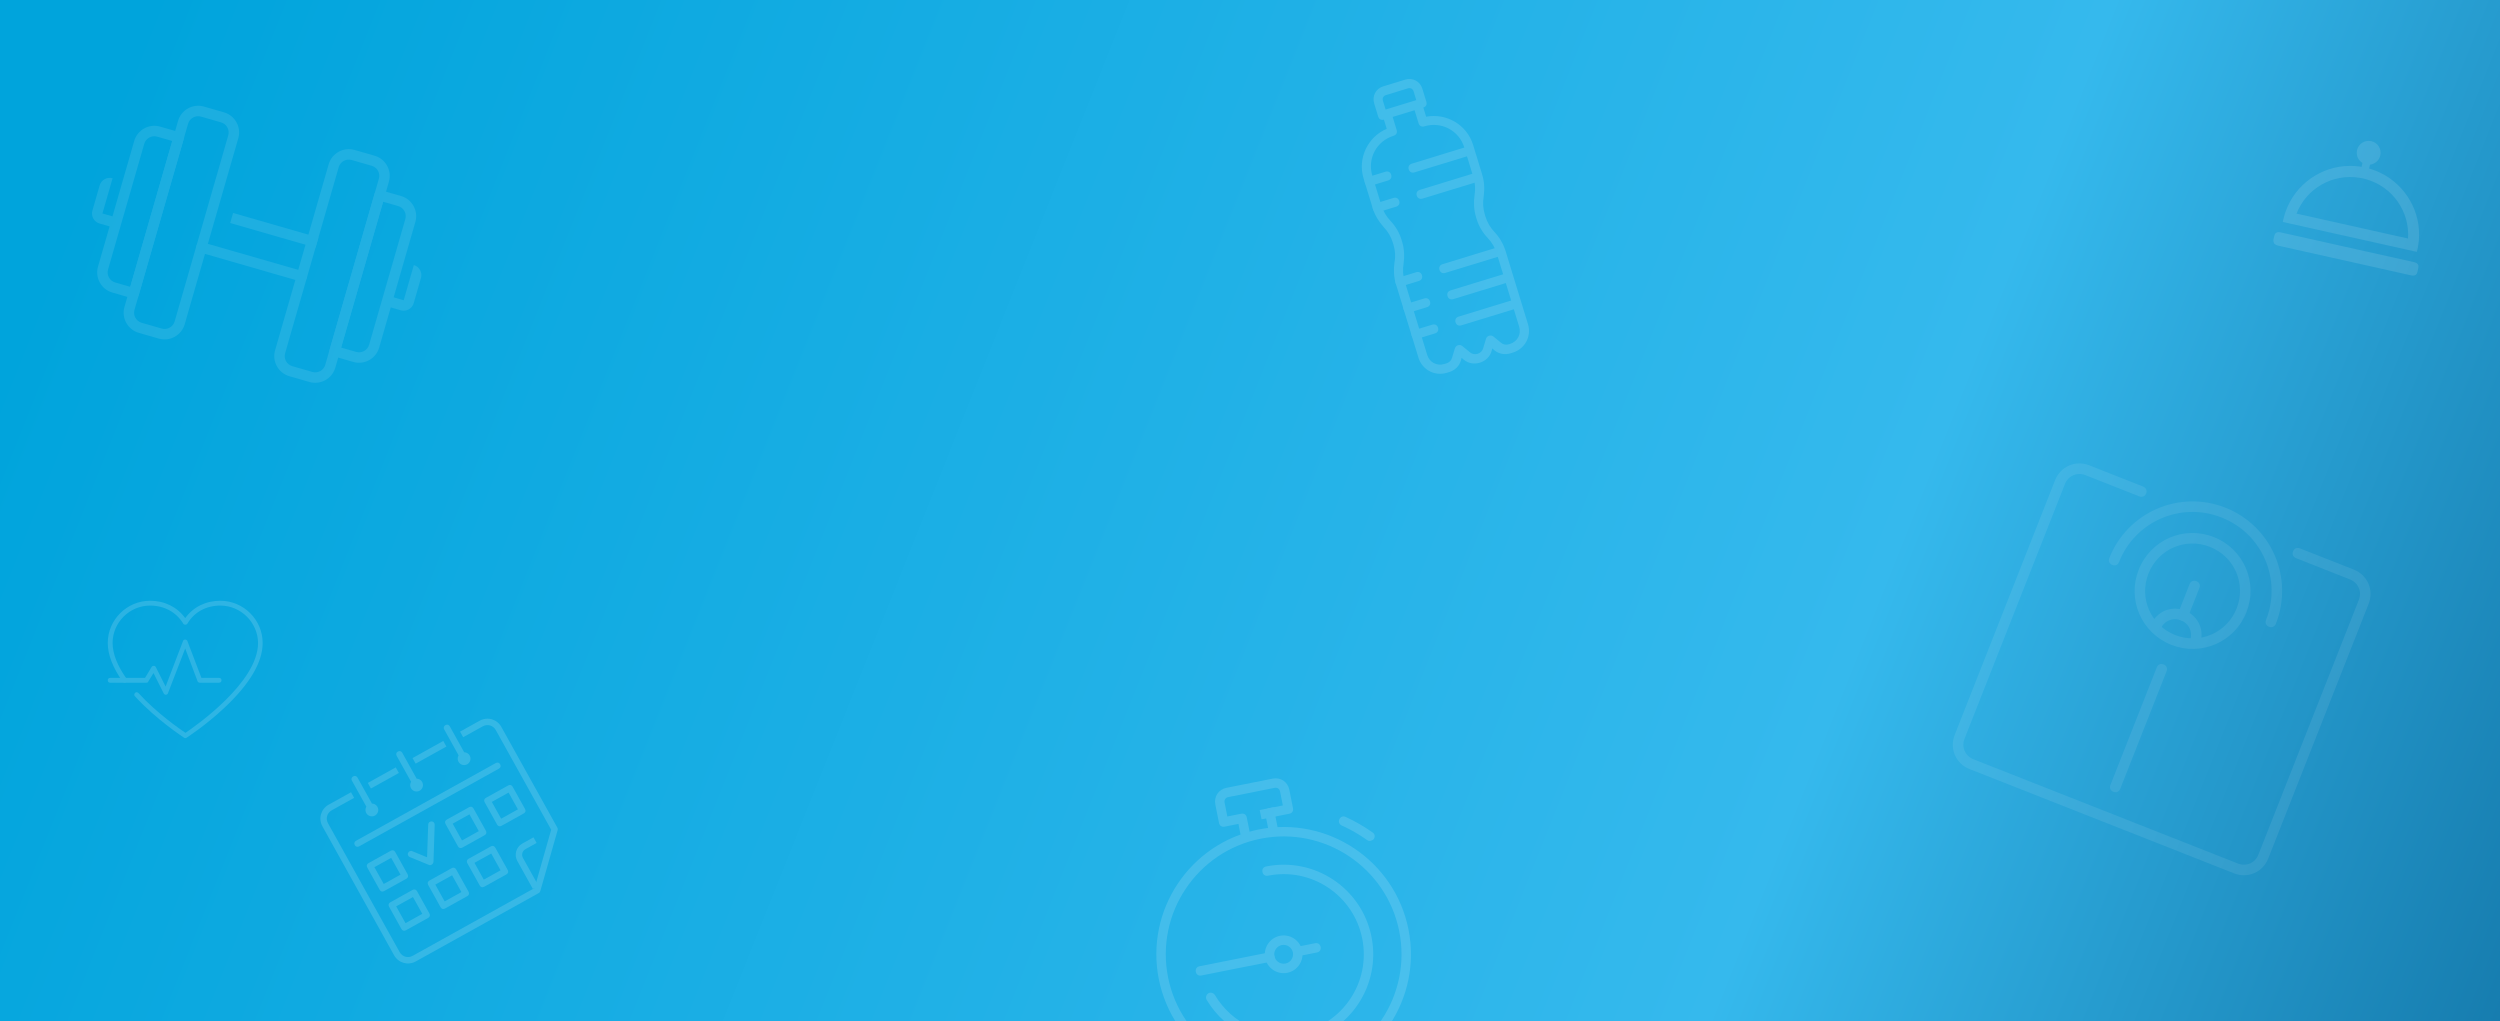 <svg width="1856" height="758" viewBox="0 0 1856 758" fill="none" xmlns="http://www.w3.org/2000/svg">
<rect width="1920" height="765" fill="url(#paint0_linear)"/>
<g opacity="0.08" clip-path="url(#clip0)" filter="url(#filter0_f)">
<path d="M1658.57 648.368L1462.18 570.945C1452 566.931 1447.15 555.776 1451.17 545.592L1525.72 356.478C1529.74 346.295 1540.89 341.448 1551.08 345.462L1591.08 361.234C1593.26 362.094 1594.15 364.122 1593.28 366.304C1592.42 368.486 1590.4 369.368 1588.21 368.507L1548.21 352.736C1542.03 350.299 1535.43 353.163 1533 359.345L1458.44 548.46C1456 554.643 1458.87 561.234 1465.05 563.672L1661.44 641.094C1667.62 643.532 1674.21 640.668 1676.65 634.485L1751.21 445.371C1753.64 439.188 1750.78 432.596 1744.6 430.159L1704.59 414.387C1702.41 413.527 1701.53 411.499 1702.39 409.317C1703.25 407.135 1705.28 406.254 1707.46 407.114L1747.47 422.885C1757.65 426.9 1762.49 438.055 1758.48 448.238L1683.93 637.353C1679.91 647.536 1668.76 652.383 1658.57 648.368Z" fill="white"/>
<path d="M1684.52 465.303C1682.34 464.443 1681.46 462.415 1682.32 460.232C1694.22 430.047 1679.46 396.074 1649.27 384.174C1619.09 372.274 1585.11 387.034 1573.21 417.22C1572.35 419.402 1570.32 420.283 1568.14 419.423C1565.96 418.563 1565.08 416.534 1565.94 414.352C1579.42 380.166 1617.95 363.423 1652.14 376.9C1686.32 390.377 1703.07 428.914 1689.59 463.1C1688.73 465.282 1686.7 466.163 1684.52 465.303Z" fill="white"/>
<path d="M1568.98 587.836C1566.8 586.976 1565.92 584.947 1566.78 582.765L1601.19 495.482C1602.05 493.299 1604.08 492.418 1606.26 493.278C1608.44 494.139 1609.32 496.167 1608.46 498.349L1574.05 585.633C1573.19 587.815 1571.16 588.696 1568.98 587.836Z" fill="white"/>
<path d="M1611.99 478.731C1589.81 469.985 1579.01 445.14 1587.76 422.955C1596.51 400.77 1621.35 389.975 1643.54 398.721C1665.72 407.467 1676.52 432.313 1667.77 454.498C1659.02 476.682 1634.18 487.477 1611.99 478.731ZM1640.67 405.995C1622.48 398.826 1602.2 407.638 1595.03 425.822C1587.86 444.007 1596.68 464.289 1614.86 471.458C1633.05 478.626 1653.33 469.814 1660.5 451.63C1667.67 433.446 1658.85 413.164 1640.67 405.995Z" fill="white"/>
<path d="M1619.16 460.547C1616.98 459.687 1616.1 457.659 1616.96 455.477L1625.56 433.656C1626.42 431.474 1628.45 430.592 1630.63 431.453C1632.81 432.313 1633.7 434.341 1632.84 436.523L1624.23 458.344C1623.37 460.526 1621.34 461.407 1619.16 460.547Z" fill="white"/>
<path d="M1627.97 480.829C1625.79 479.969 1624.91 477.941 1625.77 475.759C1628.21 469.576 1625.34 462.985 1619.16 460.547C1612.98 458.11 1606.39 460.974 1603.95 467.156C1603.09 469.338 1601.06 470.22 1598.88 469.359C1596.7 468.499 1595.82 466.471 1596.68 464.289C1600.69 454.106 1611.85 449.259 1622.03 453.274C1632.21 457.288 1637.06 468.443 1633.05 478.626C1632.18 480.808 1630.16 481.69 1627.97 480.829Z" fill="white"/>
</g>
<g opacity="0.11" filter="url(#filter1_f)">
<path fill-rule="evenodd" clip-rule="evenodd" d="M1759.63 122.189C1759.57 122.196 1759.51 122.203 1759.46 122.209L1758.81 125.107C1759.13 125.197 1759.45 125.294 1759.76 125.39C1760.23 125.53 1760.69 125.677 1761.14 125.829C1763.16 126.503 1765.11 127.294 1766.99 128.192C1786.06 137.311 1797.75 157.53 1795.72 178.862C1795.58 180.343 1795.37 181.83 1795.1 183.318C1794.98 183.934 1794.86 184.549 1794.72 185.165C1794.61 185.666 1794.49 186.164 1794.36 186.658C1794.34 186.771 1794.31 186.884 1794.28 186.996L1694.77 164.788C1694.8 164.671 1694.82 164.553 1694.84 164.436C1694.94 163.938 1695.04 163.44 1695.15 162.942C1695.29 162.326 1695.44 161.716 1695.6 161.111C1695.98 159.646 1696.42 158.212 1696.93 156.811C1704.16 136.621 1723.38 123.289 1744.54 123.168C1746.62 123.156 1748.73 123.272 1750.85 123.524C1751.32 123.58 1751.8 123.644 1752.28 123.715C1752.59 123.759 1752.89 123.807 1753.19 123.857C1753.22 123.861 1753.24 123.865 1753.26 123.869L1753.91 120.971C1753.86 120.942 1753.81 120.912 1753.77 120.883C1753.03 120.416 1752.37 119.846 1751.81 119.198C1750.81 118.044 1750.12 116.64 1749.82 115.126C1749.58 113.96 1749.59 112.727 1749.86 111.492C1750.92 106.731 1755.66 103.735 1760.43 104.801C1765.2 105.866 1768.21 110.59 1767.15 115.351C1766.87 116.59 1766.35 117.709 1765.64 118.668C1764.73 119.906 1763.5 120.878 1762.11 121.497C1761.33 121.844 1760.49 122.08 1759.63 122.189ZM1794.24 195.446C1793.81 195.151 1793.25 194.913 1792.55 194.718C1792.36 194.663 1792.16 194.613 1791.94 194.565L1693 172.483C1692.23 172.31 1691.54 172.281 1690.94 172.39C1689.67 172.623 1688.83 173.485 1688.5 174.92C1688.45 175.133 1688.38 175.422 1688.29 175.749C1688.05 176.681 1687.72 177.917 1687.76 178.532C1687.8 179.363 1687.96 180.395 1688.55 181.007C1689.31 181.69 1690.26 182.157 1691.29 182.354C1718.7 188.509 1746.11 194.64 1773.53 200.745L1789.96 204.411C1792.64 205.01 1794.18 204.161 1794.7 201.829C1794.83 201.295 1795.2 199.634 1795.31 199.107C1795.68 197.359 1795.38 196.213 1794.24 195.446ZM1754.26 132.404L1751.89 132.007C1731.59 128.615 1712.11 140.06 1704.93 158.597L1787.72 177.076C1789.1 157.264 1776.36 138.638 1756.58 133.058L1754.26 132.404Z" fill="white"/>
</g>
<g opacity="0.1" clip-path="url(#clip1)" filter="url(#filter2_f)">
<path d="M98.272 221.469L83.363 217.174C75.163 214.812 70.389 206.16 72.755 197.947L99.64 104.624C102.006 96.412 110.651 91.626 118.851 93.988L133.761 98.283C135.997 98.927 137.058 100.85 136.413 103.09L103.075 218.81C102.43 221.05 100.509 222.114 98.272 221.469ZM116.7 101.454C112.6 100.272 108.278 102.666 107.095 106.772L80.21 200.095C79.027 204.201 81.413 208.527 85.514 209.708L96.696 212.93L127.882 104.675L116.7 101.454Z" fill="white"/>
<path d="M117.913 251.383L103.003 247.088C94.803 244.726 90.029 236.074 92.395 227.861L132.185 89.743C134.551 81.531 143.196 76.745 151.396 79.107L166.305 83.402C174.506 85.765 179.279 94.417 176.913 102.629L137.124 240.747C134.758 248.959 126.113 253.746 117.913 251.383ZM149.245 86.573C145.145 85.392 140.822 87.785 139.64 91.891L99.85 230.009C98.667 234.115 101.054 238.441 105.154 239.622L120.063 243.918C124.164 245.099 128.486 242.706 129.669 238.599L169.459 100.481C170.642 96.375 168.255 92.049 164.155 90.868L149.245 86.573Z" fill="white"/>
<path d="M262.278 268.717L247.368 264.422C245.132 263.777 244.071 261.855 244.716 259.615L278.054 143.895C278.699 141.655 280.62 140.591 282.856 141.235L297.766 145.531C305.966 147.893 310.74 156.545 308.374 164.758L281.489 258.08C279.123 266.293 270.478 271.079 262.278 268.717ZM253.246 258.03L264.429 261.251C268.529 262.432 272.851 260.039 274.034 255.933L300.919 162.61C302.102 158.504 299.715 154.178 295.615 152.996L284.433 149.775L253.246 258.03Z" fill="white"/>
<path d="M229.733 283.598L214.823 279.303C206.623 276.94 201.849 268.288 204.215 260.076L244.005 121.958C246.371 113.745 255.016 108.959 263.216 111.321L278.126 115.617C286.326 117.979 291.1 126.631 288.734 134.843L248.944 272.961C246.578 281.174 237.933 285.96 229.733 283.598ZM261.065 118.787C256.965 117.606 252.643 119.999 251.46 124.105L211.67 262.223C210.487 266.329 212.874 270.655 216.974 271.837L231.884 276.132C235.984 277.313 240.306 274.92 241.489 270.814L281.279 132.696C282.462 128.59 280.075 124.264 275.975 123.082L261.065 118.787Z" fill="white"/>
<path d="M85.085 169.158L73.903 165.936C69.803 164.755 67.416 160.429 68.599 156.323L73.976 137.658C75.159 133.552 79.482 131.159 83.582 132.34L76.054 158.47L87.236 161.692L85.085 169.158Z" fill="white"/>
<path d="M297.547 230.365L286.364 227.143L288.515 219.678L299.697 222.899L307.225 196.769C311.325 197.95 313.712 202.276 312.529 206.382L307.152 225.047C305.969 229.153 301.647 231.546 297.547 230.365Z" fill="white"/>
<path d="M222.999 208.889L148.452 187.412C146.215 186.768 145.154 184.845 145.8 182.606C146.445 180.366 148.366 179.302 150.602 179.947L225.15 201.423C227.387 202.067 228.447 203.99 227.802 206.229C227.157 208.469 225.236 209.533 222.999 208.889Z" fill="white"/>
<path d="M236.405 176.366L173.039 158.111L170.888 165.577L234.254 183.832L236.405 176.366Z" fill="white"/>
</g>
<g opacity="0.14" clip-path="url(#clip2)" filter="url(#filter3_f)">
<path d="M1123.05 261.791L1121.43 262.289C1117.2 263.583 1112.7 262.831 1109.33 259.959L1107.86 258.635L1107.38 260.556C1106.2 264.822 1102.89 267.964 1098.66 269.258C1094.44 270.552 1089.94 269.8 1086.57 266.928L1085.1 265.604L1084.62 267.525C1083.43 271.791 1080.13 274.933 1075.9 276.227L1074.27 276.725C1065.17 279.513 1055.83 274.565 1053.04 265.48L1036.36 210.971C1034.77 205.78 1034.48 200.19 1035.27 194.626C1036.13 190.46 1035.81 185.943 1034.52 181.725L1034.02 180.103C1032.73 175.885 1030.46 171.966 1027.32 168.67C1023.55 164.5 1020.66 159.707 1019.07 154.515L1012.32 132.452C1007.75 117.527 1015.36 101.713 1029.5 95.611L1027.41 88.797C1026.81 86.85 1027.72 85.154 1029.67 84.557C1031.62 83.96 1033.32 84.859 1033.92 86.806L1036.89 96.54C1037.49 98.486 1036.59 100.182 1034.64 100.78C1021.95 104.663 1014.95 117.807 1018.82 130.461L1025.58 152.524C1026.87 156.742 1029.14 160.661 1032.28 163.958C1035.95 167.803 1038.84 172.596 1040.43 177.787L1040.92 179.41C1042.51 184.601 1042.8 190.191 1042.01 195.754C1041.25 200.245 1041.57 204.762 1042.86 208.98L1059.55 263.489C1061.24 269.005 1066.76 271.928 1072.29 270.236L1073.91 269.738C1075.86 269.141 1077.52 267.57 1077.99 265.649L1080.11 258.614C1080.81 256.269 1083.74 255.373 1085.64 256.921L1091.33 261.567C1092.8 262.89 1095.05 263.266 1097 262.669C1098.95 262.072 1100.61 260.501 1101.09 258.58L1103.2 251.545C1103.9 249.2 1106.83 248.304 1108.73 249.853L1114.42 254.498C1115.89 255.822 1118.14 256.198 1120.09 255.6L1121.07 255.302C1126.6 253.609 1129.53 248.097 1127.84 242.581L1111.16 188.072C1109.87 183.854 1107.6 179.935 1104.46 176.639C1100.79 172.793 1097.9 168 1096.31 162.809L1095.81 161.187C1094.22 155.995 1093.93 150.406 1094.72 144.842C1095.48 140.351 1095.16 135.834 1093.87 131.617L1087.12 109.553C1083.25 96.9 1070.08 89.928 1057.4 93.811C1055.45 94.408 1053.75 93.508 1053.16 91.562L1050.18 81.828C1049.58 79.881 1050.48 78.185 1052.43 77.588C1054.39 76.99 1056.08 77.89 1056.68 79.837L1058.77 86.65C1073.9 83.792 1089.05 92.637 1093.62 107.562L1100.38 129.625C1101.97 134.817 1102.26 140.406 1101.47 145.97C1100.71 150.461 1101.03 154.977 1102.32 159.195L1102.81 160.818C1104.1 165.036 1106.37 168.955 1109.51 172.251C1113.18 176.097 1116.17 181.214 1117.76 186.405L1134.35 240.59C1137.13 249.675 1132.16 259.003 1123.05 261.791Z" fill="white"/>
<path d="M1030.57 133.963L1017.56 137.946C1015.61 138.543 1013.91 137.643 1013.31 135.697C1012.72 133.75 1013.62 132.054 1015.57 131.457L1028.58 127.474C1030.53 126.877 1032.23 127.776 1032.83 129.723C1033.42 131.67 1032.52 133.366 1030.57 133.963Z" fill="white"/>
<path d="M1036.53 153.431L1023.52 157.413C1021.57 158.011 1019.87 157.111 1019.27 155.164C1018.68 153.218 1019.58 151.521 1021.53 150.924L1034.54 146.942C1036.49 146.344 1038.19 147.244 1038.79 149.191C1039.38 151.137 1038.48 152.833 1036.53 153.431Z" fill="white"/>
<path d="M1089.11 116.042L1050.08 127.99C1048.13 128.587 1046.43 127.687 1045.84 125.741C1045.24 123.794 1046.14 122.098 1048.09 121.5L1087.12 109.553C1089.07 108.956 1090.77 109.855 1091.36 111.802C1091.96 113.749 1091.06 115.445 1089.11 116.042Z" fill="white"/>
<path d="M1095.07 135.51L1056.04 147.457C1054.09 148.055 1052.39 147.155 1051.79 145.208C1051.2 143.261 1052.1 141.565 1054.05 140.968L1093.08 129.021C1095.03 128.423 1096.73 129.323 1097.32 131.27C1097.92 133.217 1097.02 134.913 1095.07 135.51Z" fill="white"/>
<path d="M1053.41 208.589L1040.4 212.571C1038.45 213.168 1036.76 212.269 1036.16 210.322C1035.56 208.375 1036.47 206.679 1038.42 206.082L1051.43 202.099C1053.38 201.502 1055.08 202.402 1055.67 204.348C1056.27 206.295 1055.36 207.991 1053.41 208.589Z" fill="white"/>
<path d="M1111.95 190.668L1072.93 202.615C1070.97 203.212 1069.28 202.313 1068.68 200.366C1068.08 198.419 1068.99 196.723 1070.94 196.126L1109.97 184.178C1111.92 183.581 1113.61 184.481 1114.21 186.427C1114.81 188.374 1113.9 190.07 1111.95 190.668Z" fill="white"/>
<path d="M1059.37 228.056L1046.37 232.038C1044.41 232.636 1042.72 231.736 1042.12 229.789C1041.52 227.843 1042.43 226.147 1044.38 225.549L1057.39 221.567C1059.34 220.97 1061.04 221.869 1061.63 223.816C1062.23 225.763 1061.33 227.459 1059.37 228.056Z" fill="white"/>
<path d="M1117.91 210.135L1078.89 222.082C1076.93 222.68 1075.24 221.78 1074.64 219.833C1074.04 217.887 1074.95 216.191 1076.9 215.593L1115.92 203.646C1117.88 203.049 1119.57 203.948 1120.17 205.895C1120.77 207.842 1119.86 209.538 1117.91 210.135Z" fill="white"/>
<path d="M1065.33 247.524L1052.32 251.506C1050.37 252.103 1048.68 251.204 1048.08 249.257C1047.48 247.31 1048.39 245.614 1050.34 245.017L1063.35 241.034C1065.3 240.437 1067 241.337 1067.59 243.283C1068.19 245.23 1067.28 246.926 1065.33 247.524Z" fill="white"/>
<path d="M1123.87 229.603L1084.85 241.55C1082.89 242.147 1081.2 241.248 1080.6 239.301C1080 237.354 1080.91 235.658 1082.86 235.061L1121.89 223.114C1123.84 222.516 1125.53 223.416 1126.13 225.363C1126.73 227.309 1125.82 229.005 1123.87 229.603Z" fill="white"/>
<path d="M1056.68 79.837L1027.41 88.797C1025.46 89.394 1023.76 88.495 1023.17 86.548L1020.19 76.814C1018.5 71.299 1021.43 65.786 1026.96 64.094L1043.22 59.116C1048.75 57.423 1054.27 60.347 1055.96 65.863L1058.94 75.596C1059.54 77.543 1058.63 79.239 1056.68 79.837ZM1028.68 81.312L1051.44 74.343L1049.46 67.854C1048.86 65.907 1047.16 65.007 1045.21 65.605L1028.95 70.583C1027 71.18 1026.1 72.876 1026.69 74.823L1028.68 81.312Z" fill="white"/>
</g>
<g opacity="0.14" clip-path="url(#clip3)" filter="url(#filter4_f)">
<path d="M971.449 801.147C920.304 811.337 870.495 778.079 860.305 726.934C850.115 675.789 883.374 625.981 934.518 615.79C985.663 605.6 1035.47 638.859 1045.66 690.004C1055.85 741.149 1022.59 790.957 971.449 801.147ZM935.886 622.656C888.517 632.093 857.732 678.197 867.17 725.566C876.608 772.935 922.712 803.72 970.081 794.282C1017.45 784.845 1048.23 738.741 1038.8 691.372C1029.36 644.003 983.255 613.218 935.886 622.656Z" fill="white"/>
<path d="M965.975 773.687C938.515 779.158 910.313 766.576 895.848 742.336C894.819 740.756 895.439 738.491 897.018 737.463C898.598 736.435 900.862 737.054 901.891 738.633C914.779 760.333 939.893 771.746 964.608 766.822C996.873 760.393 1017.76 729.109 1011.33 696.843C1004.91 664.577 973.621 643.687 941.355 650.116C939.296 650.526 937.649 649.427 937.239 647.367C936.828 645.308 937.928 643.661 939.987 643.251C976.029 636.07 1011.02 659.433 1018.2 695.475C1025.38 731.517 1002.02 766.506 965.975 773.687Z" fill="white"/>
<path d="M955.719 722.199C948.167 723.704 940.758 718.756 939.253 711.204C937.749 703.653 942.696 696.243 950.248 694.739C957.799 693.234 965.209 698.182 966.713 705.733C968.218 713.285 963.27 720.694 955.719 722.199ZM951.616 701.604C947.84 702.356 945.366 706.061 946.118 709.837C946.871 713.612 950.575 716.086 954.351 715.334C958.127 714.582 960.601 710.877 959.848 707.101C959.096 703.325 955.391 700.851 951.616 701.604Z" fill="white"/>
<path d="M943.368 713.953L891.88 724.211C889.821 724.622 888.174 723.522 887.764 721.463C887.354 719.403 888.453 717.757 890.513 717.346L942.001 707.088C944.06 706.678 945.707 707.777 946.117 709.837C946.527 711.896 945.428 713.543 943.368 713.953Z" fill="white"/>
<path d="M977.696 707.114L967.398 709.166C965.338 709.576 963.692 708.477 963.282 706.417C962.871 704.358 963.971 702.711 966.03 702.301L976.328 700.249C978.387 699.839 980.034 700.938 980.444 702.998C980.855 705.057 979.755 706.704 977.696 707.114Z" fill="white"/>
<path d="M945.512 599.325L935.215 601.376L936.583 608.242L946.88 606.19L945.512 599.325Z" fill="white"/>
<path d="M1017.57 624.225C1016.54 624.43 1015.78 624.224 1014.96 623.674C1009.13 619.483 1002.68 615.772 996.024 612.815C994.446 612.059 993.349 610.136 994.38 608.146C995.136 606.568 997.059 605.471 999.049 606.502C1006.12 609.734 1012.98 613.72 1019.22 618.186C1020.87 619.286 1020.93 621.413 1019.83 623.06C1019.22 623.54 1018.26 624.089 1017.57 624.225Z" fill="white"/>
<path d="M946.183 620.604C944.124 621.014 942.477 619.915 942.067 617.855L939.331 604.125C938.921 602.066 940.02 600.419 942.08 600.009L952.378 597.957L950.326 587.659C949.916 585.6 948.269 584.5 946.209 584.911L911.884 591.75C909.825 592.16 908.725 593.807 909.135 595.866L911.187 606.164L921.485 604.112C923.544 603.702 925.191 604.801 925.601 606.861L928.337 620.591C928.747 622.65 927.648 624.297 925.588 624.707C923.529 625.118 921.882 624.018 921.472 621.959L919.42 611.661L909.122 613.713C907.063 614.123 905.416 613.024 905.006 610.964L902.27 597.234C901.108 591.399 904.681 586.047 910.516 584.885L944.842 578.046C950.677 576.883 956.028 580.456 957.191 586.292L959.927 600.022C960.337 602.081 959.237 603.728 957.178 604.138L946.88 606.19L948.932 616.487C949.342 618.547 948.243 620.194 946.183 620.604Z" fill="white"/>
</g>
<g opacity="0.15" clip-path="url(#clip4)" filter="url(#filter5_f)">
<path d="M329.089 550.081L306.26 562.774L308.57 566.93L331.399 554.237L329.089 550.081Z" fill="white"/>
<path d="M293.806 569.698L273.053 581.237L275.363 585.393L296.117 573.854L293.806 569.698Z" fill="white"/>
<path d="M400.008 662.976L308.692 713.748C302.881 716.979 295.774 714.946 292.539 709.128L239.397 613.55C236.163 607.732 238.187 600.623 243.998 597.392L260.601 588.16L262.911 592.316L246.308 601.547C242.78 603.509 241.584 607.71 243.548 611.242L296.69 706.82C298.654 710.353 302.854 711.554 306.382 709.592L396.867 659.282L409.197 615.977L368.07 542.008C366.106 538.476 361.906 537.275 358.378 539.236L343.85 547.314L341.54 543.158L356.067 535.081C361.878 531.85 368.986 533.882 372.22 539.7L413.81 614.501C414.156 615.124 414.18 615.655 413.996 616.301L401.114 661.545C400.93 662.191 400.631 662.63 400.008 662.976Z" fill="white"/>
<path d="M399.774 657.666L395.623 659.974L384.07 639.196C381.529 634.625 383.185 628.808 387.751 626.27L396.052 621.654L398.363 625.81L390.061 630.425C387.778 631.695 386.95 634.603 388.221 636.889L399.774 657.666Z" fill="white"/>
<path d="M370.4 570.633L266.632 628.328C265.387 629.021 264.094 628.651 263.401 627.404C262.708 626.158 263.076 624.865 264.321 624.173L368.089 566.478C369.335 565.785 370.627 566.155 371.32 567.401C372.013 568.648 371.645 569.941 370.4 570.633Z" fill="white"/>
<path d="M301.721 652.342L285.118 661.573C283.873 662.265 282.581 661.896 281.888 660.649L272.645 644.027C271.952 642.78 272.32 641.487 273.566 640.795L290.168 631.564C291.414 630.871 292.706 631.241 293.399 632.488L302.641 649.11C303.334 650.357 302.966 651.649 301.721 652.342ZM284.883 656.263L297.335 649.34L290.404 636.873L277.951 643.797L284.883 656.263Z" fill="white"/>
<path d="M317.893 681.431L301.29 690.662C300.045 691.354 298.753 690.985 298.059 689.738L288.817 673.116C288.124 671.869 288.492 670.577 289.737 669.884L306.34 660.653C307.586 659.961 308.878 660.33 309.571 661.577L318.813 678.199C319.506 679.446 319.138 680.738 317.893 681.431ZM301.055 685.353L313.507 678.429L306.575 665.962L294.123 672.886L301.055 685.353Z" fill="white"/>
<path d="M346.948 665.276L330.345 674.508C329.099 675.2 327.807 674.83 327.114 673.584L317.872 656.961C317.179 655.715 317.547 654.422 318.792 653.73L335.395 644.498C336.64 643.806 337.933 644.176 338.626 645.422L347.868 662.045C348.561 663.291 348.193 664.584 346.948 665.276ZM330.11 669.198L342.562 662.275L335.63 649.808L323.178 656.731L330.11 669.198Z" fill="white"/>
<path d="M376.004 649.121L359.401 658.353C358.156 659.045 356.864 658.676 356.171 657.429L346.929 640.807C346.236 639.56 346.604 638.267 347.849 637.575L364.452 628.344C365.697 627.651 366.989 628.021 367.682 629.267L376.924 645.89C377.617 647.136 377.249 648.429 376.004 649.121ZM359.166 653.043L371.618 646.12L364.687 633.653L352.235 640.577L359.166 653.043Z" fill="white"/>
<path d="M359.83 620.032L343.228 629.264C341.982 629.956 340.69 629.586 339.997 628.34L330.755 611.717C330.062 610.471 330.43 609.178 331.675 608.486L348.278 599.255C349.523 598.562 350.815 598.932 351.508 600.178L360.75 616.801C361.444 618.047 361.076 619.34 359.83 620.032ZM342.992 623.954L355.445 617.031L348.513 604.564L336.061 611.487L342.992 623.954Z" fill="white"/>
<path d="M388.885 603.878L372.282 613.109C371.037 613.801 369.745 613.432 369.052 612.185L359.81 595.563C359.116 594.316 359.484 593.024 360.73 592.331L377.333 583.1C378.578 582.408 379.87 582.777 380.563 584.024L389.805 600.646C390.498 601.893 390.13 603.185 388.885 603.878ZM372.047 607.8L384.499 600.876L377.568 588.409L365.116 595.333L372.047 607.8Z" fill="white"/>
<path d="M320.399 641.956C319.777 642.302 319.038 642.441 318.277 642.048L304.199 636.275C303.114 635.79 302.306 634.336 302.997 633.135C303.48 632.05 304.933 631.243 306.133 631.935L317.072 636.462L317.906 612.061C317.951 610.676 319.08 609.776 320.464 609.823C321.849 609.869 322.749 611 322.704 612.385L321.805 640.087C321.621 640.733 321.229 641.495 320.399 641.956Z" fill="white"/>
<path d="M274.914 599.243C273.669 599.936 272.377 599.566 271.683 598.319L261.286 579.619C260.593 578.373 260.961 577.08 262.206 576.388C263.451 575.695 264.744 576.065 265.437 577.311L275.834 596.012C276.527 597.258 276.159 598.551 274.914 599.243Z" fill="white"/>
<path d="M343.4 561.164C342.155 561.857 340.863 561.487 340.17 560.241L329.772 541.54C329.079 540.294 329.447 539.001 330.693 538.309C331.938 537.616 333.23 537.986 333.923 539.233L344.32 557.933C345.014 559.179 344.646 560.472 343.4 561.164Z" fill="white"/>
<path d="M308.119 580.781C306.874 581.473 305.582 581.104 304.888 579.857L294.491 561.157C293.798 559.91 294.166 558.618 295.411 557.925C296.657 557.233 297.949 557.602 298.642 558.849L309.039 577.549C309.732 578.796 309.364 580.089 308.119 580.781Z" fill="white"/>
<path d="M278.379 605.477C280.672 604.202 281.495 601.308 280.219 599.013C278.943 596.718 276.051 595.891 273.758 597.166C271.466 598.44 270.642 601.334 271.918 603.629C273.194 605.924 276.087 606.751 278.379 605.477Z" fill="white"/>
<path d="M311.584 587.014C313.877 585.74 314.7 582.846 313.424 580.551C312.148 578.256 309.256 577.428 306.963 578.703C304.671 579.978 303.847 582.871 305.123 585.166C306.399 587.461 309.292 588.289 311.584 587.014Z" fill="white"/>
<path d="M346.865 567.398C349.158 566.123 349.982 563.23 348.706 560.934C347.43 558.639 344.537 557.812 342.244 559.087C339.952 560.361 339.128 563.255 340.404 565.55C341.68 567.845 344.573 568.672 346.865 567.398Z" fill="white"/>
</g>
<g opacity="0.15" filter="url(#filter6_f)">
<path d="M137.5 548C137.141 548 136.781 547.821 136.602 547.642C136.422 547.463 116.117 534.4 100.125 516.863C99.406 516.147 99.586 515.074 100.305 514.358C101.023 513.642 102.102 513.821 102.82 514.537C116.477 529.568 133.547 541.2 137.68 544.063C145.047 539.053 191.586 506.663 191.586 477.316C191.406 462.105 178.828 449.579 163.555 449.579C153.133 449.579 144.148 454.411 139.117 463C138.398 464.074 136.602 464.074 136.062 463C130.852 454.411 121.867 449.579 111.445 449.579C96.172 449.579 83.594 462.105 83.594 477.316C83.594 485.368 87.188 494.316 94.016 503.979C94.555 504.874 94.375 505.947 93.656 506.484C92.758 507.021 91.68 506.842 91.141 506.126C83.773 495.747 80 486.084 80 477.316C80 460.137 94.195 446 111.445 446C122.227 446 131.57 450.653 137.5 458.884C143.43 450.653 152.773 446 163.555 446C180.805 446 195 460.137 195 477.316C195 491.632 185.477 507.737 166.609 525.453C152.773 538.516 138.578 547.642 138.578 547.642C138.219 547.821 137.859 548 137.5 548Z" fill="white"/>
<path d="M123.125 515.789C122.406 515.789 121.867 515.432 121.508 514.716L113.961 499.684L110.187 505.768C110.008 506.484 109.469 506.842 108.75 506.842H81.797C80.719 506.842 80 506.126 80 505.053C80 503.979 80.719 503.263 81.797 503.263H107.672L112.523 495.211C112.883 494.674 113.422 494.316 114.141 494.316C114.859 494.316 115.398 494.674 115.758 495.389L122.945 509.705L135.883 475.884C136.062 475.168 136.781 474.811 137.5 474.811C138.219 474.811 138.938 475.347 139.117 475.884L149.539 503.263H162.656C163.734 503.263 164.453 503.979 164.453 505.053C164.453 506.126 163.734 506.842 162.656 506.842H148.281C147.562 506.842 146.844 506.305 146.664 505.768L137.5 481.432L124.742 514.537C124.562 515.253 123.844 515.789 123.125 515.789Z" fill="white"/>
</g>
<defs>
<filter id="filter0_f" x="1439" y="326.02" width="334.517" height="334.517" filterUnits="userSpaceOnUse" color-interpolation-filters="sRGB">
<feFlood flood-opacity="0" result="BackgroundImageFix"/>
<feBlend mode="normal" in="SourceGraphic" in2="BackgroundImageFix" result="shape"/>
<feGaussianBlur stdDeviation="2.5" result="effect1_foregroundBlur"/>
</filter>
<filter id="filter1_f" x="1681.99" y="87.823" width="136.723" height="122.481" filterUnits="userSpaceOnUse" color-interpolation-filters="sRGB">
<feFlood flood-opacity="0" result="BackgroundImageFix"/>
<feBlend mode="normal" in="SourceGraphic" in2="BackgroundImageFix" result="shape"/>
<feGaussianBlur stdDeviation="2.5" result="effect1_foregroundBlur"/>
</filter>
<filter id="filter2_f" x="41.092" y="57" width="298.946" height="248.705" filterUnits="userSpaceOnUse" color-interpolation-filters="sRGB">
<feFlood flood-opacity="0" result="BackgroundImageFix"/>
<feBlend mode="normal" in="SourceGraphic" in2="BackgroundImageFix" result="shape"/>
<feGaussianBlur stdDeviation="3" result="effect1_foregroundBlur"/>
</filter>
<filter id="filter3_f" x="989.441" y="44.16" width="154.874" height="242.543" filterUnits="userSpaceOnUse" color-interpolation-filters="sRGB">
<feFlood flood-opacity="0" result="BackgroundImageFix"/>
<feBlend mode="normal" in="SourceGraphic" in2="BackgroundImageFix" result="shape"/>
<feGaussianBlur stdDeviation="2.5" result="effect1_foregroundBlur"/>
</filter>
<filter id="filter4_f" x="831" y="559" width="237.126" height="264.612" filterUnits="userSpaceOnUse" color-interpolation-filters="sRGB">
<feFlood flood-opacity="0" result="BackgroundImageFix"/>
<feBlend mode="normal" in="SourceGraphic" in2="BackgroundImageFix" result="shape"/>
<feGaussianBlur stdDeviation="2" result="effect1_foregroundBlur"/>
</filter>
<filter id="filter5_f" x="223" y="515" width="214.138" height="210.517" filterUnits="userSpaceOnUse" color-interpolation-filters="sRGB">
<feFlood flood-opacity="0" result="BackgroundImageFix"/>
<feBlend mode="normal" in="SourceGraphic" in2="BackgroundImageFix" result="shape"/>
<feGaussianBlur stdDeviation="3" result="effect1_foregroundBlur"/>
</filter>
<filter id="filter6_f" x="74" y="440" width="127" height="114" filterUnits="userSpaceOnUse" color-interpolation-filters="sRGB">
<feFlood flood-opacity="0" result="BackgroundImageFix"/>
<feBlend mode="normal" in="SourceGraphic" in2="BackgroundImageFix" result="shape"/>
<feGaussianBlur stdDeviation="3" result="effect1_foregroundBlur"/>
</filter>
<linearGradient id="paint0_linear" x1="1886" y1="751" x2="94" y2="37" gradientUnits="userSpaceOnUse">
<stop stop-color="#157AAC"/>
<stop offset="0.297" stop-color="#35B9ED"/>
<stop offset="1" stop-color="#00A4DC"/>
</linearGradient>
<clipPath id="clip0">
<rect width="250.191" height="250.191" fill="white" transform="translate(1535.76 331.02) rotate(21.516)"/>
</clipPath>
<clipPath id="clip1">
<rect width="248.255" height="174.813" fill="white" transform="translate(95.484 63) rotate(16.071)"/>
</clipPath>
<clipPath id="clip2">
<rect width="85.028" height="217.166" fill="white" transform="translate(994.441 74.05) rotate(-17.021)"/>
</clipPath>
<clipPath id="clip3">
<rect width="189" height="224" fill="white" transform="translate(835 599.93) rotate(-11.268)"/>
</clipPath>
<clipPath id="clip4">
<rect width="151.973" height="142.641" fill="white" transform="translate(229 594.85) rotate(-29.074)"/>
</clipPath>
</defs>
</svg>
